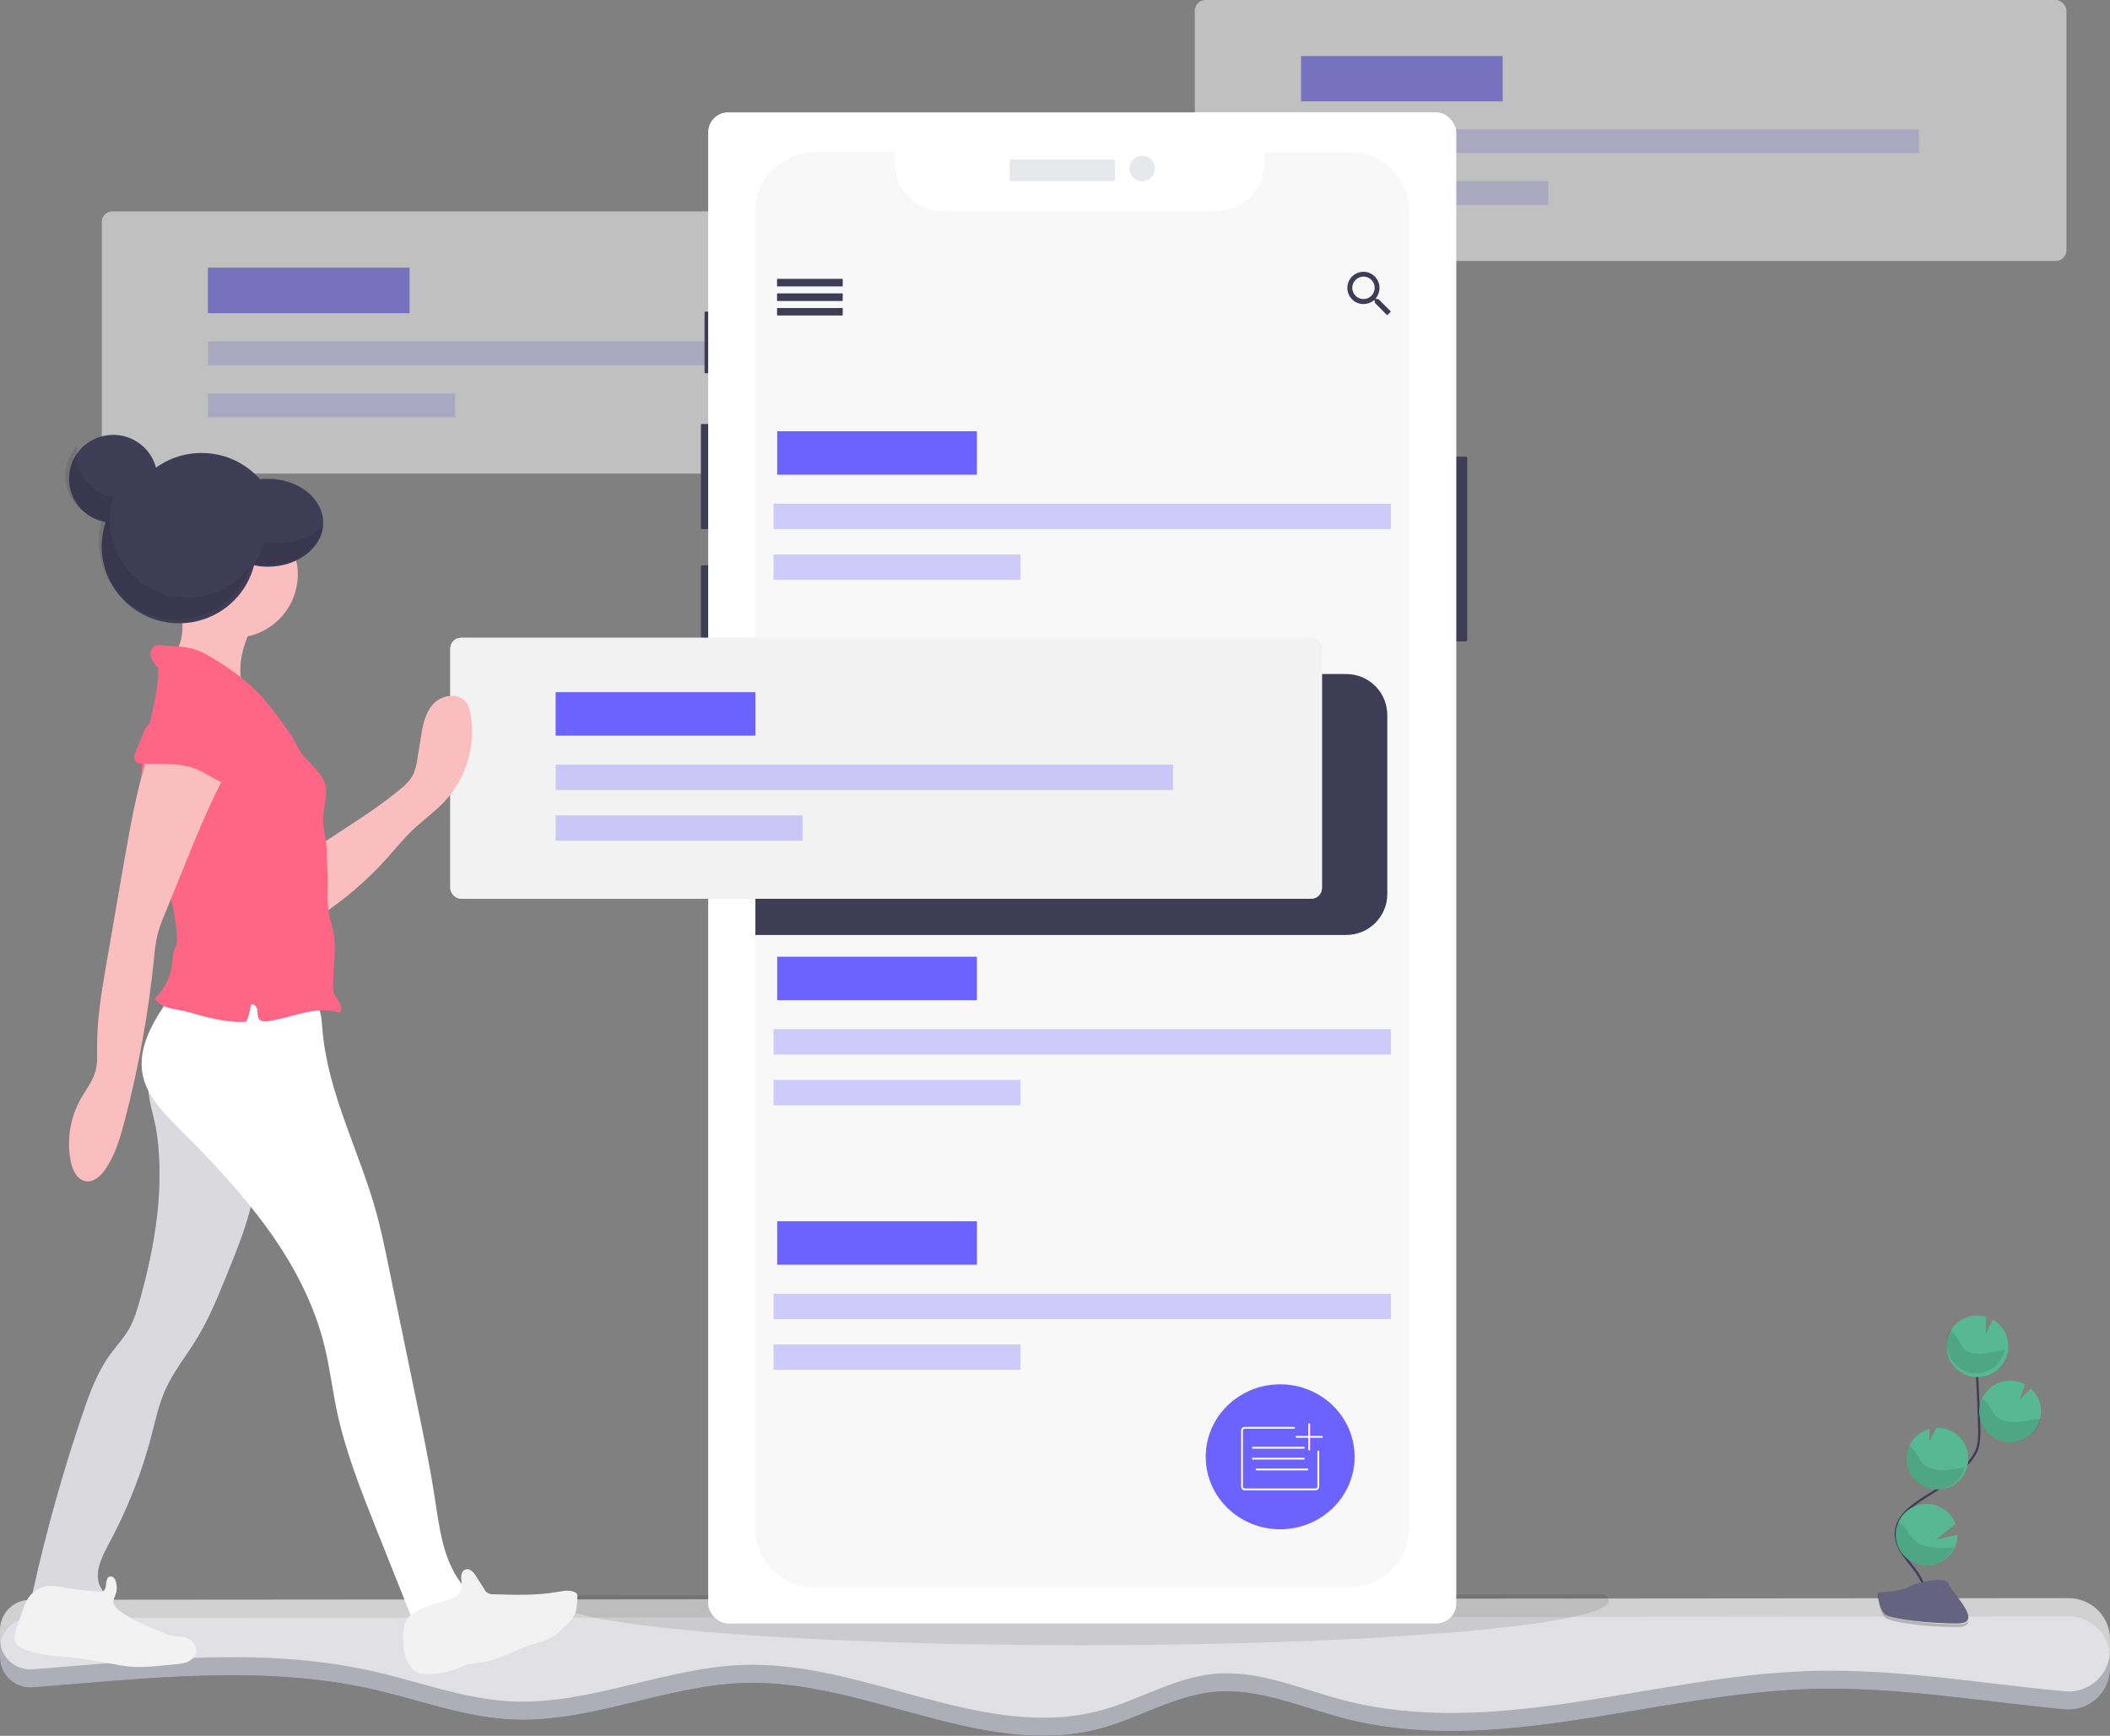 <?xml version="1.0" encoding="UTF-8"?>
<svg width="581px" height="478px" viewBox="0 0 581 478" version="1.1" xmlns="http://www.w3.org/2000/svg" xmlns:xlink="http://www.w3.org/1999/xlink">
    <rect x="0" y="0" width="581" height="478" fill="#808080" stroke="none"/>
    <!-- Generator: sketchtool 52.5 (67469) - http://www.bohemiancoding.com/sketch -->
    <title>7180F603-B672-4324-92FF-E0C46C3708CA</title>
    <desc>Created with sketchtool.</desc>
    <g id="Page-1" stroke="none" stroke-width="1" fill="none" fill-rule="evenodd">
        <g id="kezdolap" transform="translate(-1135, -2271)">
            <g id="illu_2" transform="translate(1135, 2271)">
                <path d="M581,456.452 L581,459.424 C580.996,462.62 579.641,465.666 577.267,467.815 C574.893,469.965 571.72,471.018 568.527,470.717 C545.174,468.506 521.928,464.393 498.497,465.112 C455.298,466.426 411.74,484.032 369.925,473.154 C358.132,470.087 346.47,464.755 334.337,465.903 C323.451,466.931 313.764,473.065 303.218,475.942 C271.143,484.715 238.484,462.544 205.235,463.442 C183.319,464.036 162.334,474.67 140.442,473.487 C127.754,472.809 115.669,468.185 103.292,465.338 C72.476,458.241 40.742,462.205 8.989,464.666 C6.673,464.843 4.388,464.051 2.682,462.48 C0.977,460.909 0.005,458.701 1.13686838e-13,456.386 L1.13686838e-13,453.842 C1.13686838e-13,449.246 3.739,445.521 8.351,445.521 L569.619,445.069 C572.643,445.074 575.541,446.276 577.676,448.411 C579.811,450.545 581.006,453.438 581,456.452 Z" id="Path" fill="#3F3D56" fill-rule="nonzero"></path>
                <path d="M581,456.452 L581,459.424 C580.996,462.62 579.641,465.666 577.267,467.815 C574.893,469.965 571.72,471.018 568.527,470.717 C545.174,468.506 521.928,464.393 498.497,465.112 C455.298,466.426 411.74,484.032 369.925,473.154 C358.132,470.087 346.47,464.755 334.337,465.903 C323.451,466.931 313.764,473.065 303.218,475.942 C271.143,484.715 238.484,462.544 205.235,463.442 C183.319,464.036 162.334,474.67 140.442,473.487 C127.754,472.809 115.669,468.185 103.292,465.338 C72.476,458.241 40.742,462.205 8.989,464.666 C6.673,464.843 4.388,464.051 2.682,462.48 C0.977,460.909 0.005,458.701 1.13686838e-13,456.386 L1.13686838e-13,453.842 C1.13686838e-13,449.246 3.739,445.521 8.351,445.521 L569.619,445.069 C572.643,445.074 575.541,446.276 577.676,448.411 C579.811,450.545 581.006,453.438 581,456.452 Z" id="Path" fill="#FFFFFF" fill-rule="nonzero" opacity="0.582"></path>
                <path d="M581,451.449 L581,454.418 C580.999,454.83 580.977,455.242 580.934,455.653 C580.273,461.831 574.742,466.33 568.527,465.746 C545.174,463.531 521.928,459.423 498.497,460.141 C455.298,461.459 411.741,479.045 369.925,468.174 C358.132,465.111 346.47,459.785 334.337,460.931 C323.451,461.958 313.764,468.085 303.218,470.965 C271.143,479.704 238.484,457.558 205.235,458.449 C183.319,459.043 162.334,469.664 140.442,468.489 C127.754,467.806 115.669,463.193 103.292,460.343 C72.482,453.26 40.742,457.22 8.989,459.678 C4.711,460.007 0.879,457.055 0.125,452.85 C0.04,452.368 -0.002,451.879 0,451.39 L0,448.849 C0,444.258 3.739,440.536 8.351,440.536 L149.026,440.424 L436.43,440.186 L569.619,440.079 C572.643,440.084 575.541,441.285 577.676,443.417 C579.811,445.55 581.006,448.439 581,451.449 Z" id="Path" fill-opacity="0.797" fill="#FFFFFF" fill-rule="nonzero" opacity="0.798"></path>
                <path d="M443,440.813 C443,442.166 440.398,443.463 435.601,444.681 C416.393,449.546 362.092,453.052 298,453.052 C234.946,453.052 181.296,449.656 161.354,444.907 C155.984,443.628 153,442.251 153,440.813 C153,440.311 153.358,439.816 154.062,439.326 L441.562,439.081 C442.511,439.651 443,440.201 443,440.813 Z" id="Path" fill="#000000" fill-rule="nonzero" opacity="0.1"></path>
                <g id="Group" opacity="0.5" transform="translate(329, 0)" fill-rule="nonzero">
                    <rect id="Rectangle" fill="#FFFFFF" x="0" y="0" width="240" height="71.85" rx="2.941"></rect>
                    <rect id="Rectangle" fill="#6C63FF" x="29.254" y="15.439" width="55.522" height="12.47"></rect>
                    <rect id="Rectangle" fill="#6C63FF" opacity="0.3" x="29.254" y="35.628" width="170.149" height="6.532"></rect>
                    <rect id="Rectangle" fill="#6C63FF" opacity="0.3" x="29.254" y="49.879" width="68.06" height="6.532"></rect>
                </g>
                <g id="Group" opacity="0.5" transform="translate(28, 57.879)" fill-rule="nonzero">
                    <rect id="Rectangle" fill="#36334A" x="0" y="0.305" width="240" height="72.25" rx="2.941"></rect>
                    <rect id="Rectangle" fill="#36334A" x="29.254" y="15.829" width="55.522" height="12.539"></rect>
                    <rect id="Rectangle" fill="#36334A" x="29.254" y="36.131" width="170.149" height="6.568"></rect>
                    <rect id="Rectangle" fill="#36334A" x="29.254" y="50.462" width="68.06" height="6.568"></rect>
                    <rect id="Rectangle" fill="#FFFFFF" x="0" y="0.305" width="240" height="72.25" rx="2.941"></rect>
                    <rect id="Rectangle" fill="#6C63FF" x="29.254" y="15.829" width="55.522" height="12.539"></rect>
                    <rect id="Rectangle" fill="#6C63FF" opacity="0.3" x="29.254" y="36.131" width="170.149" height="6.568"></rect>
                    <rect id="Rectangle" fill="#6C63FF" opacity="0.3" x="29.254" y="50.462" width="68.06" height="6.568"></rect>
                </g>
                <rect id="Rectangle" fill="#3F3D56" fill-rule="nonzero" x="398" y="125.737" width="6" height="50.894" rx="0.354"></rect>
                <rect id="Rectangle" fill="#3F3D56" fill-rule="nonzero" x="194" y="85.82" width="3" height="16.965" rx="0.232"></rect>
                <rect id="Rectangle" fill="#3F3D56" fill-rule="nonzero" x="193" y="116.756" width="4" height="28.939" rx="0.261"></rect>
                <rect id="Rectangle" fill="#3F3D56" fill-rule="nonzero" x="193" y="155.674" width="4" height="28.939" rx="0.249"></rect>
                <rect id="Rectangle" fill="#FFFFFF" fill-rule="nonzero" x="195" y="30.935" width="206" height="416.129" rx="5.515"></rect>
                <rect id="Rectangle" fill="#E6E8EC" fill-rule="nonzero" x="278" y="43.908" width="29" height="5.987" rx="0.393"></rect>
                <ellipse id="Oval" fill="#E6E8EC" fill-rule="nonzero" cx="314.5" cy="46.403" rx="3.5" ry="3.493"></ellipse>
                <path d="M388,58.205 L388,420.799 C387.997,429.795 380.695,437.086 371.689,437.086 L224.311,437.086 C215.305,437.086 208.003,429.795 208,420.799 L208,58.205 C208,49.207 215.303,41.912 224.311,41.912 L246.365,41.912 L246.365,44.771 C246.368,52.18 252.379,58.184 259.796,58.187 L334.776,58.187 C342.182,58.171 348.177,52.169 348.177,44.771 L348.177,41.942 L371.689,41.942 C380.686,41.942 387.984,49.219 388,58.205 Z" id="Path" fill="#F8F8F8" fill-rule="nonzero"></path>
                <rect id="Rectangle" fill="#3F3D56" fill-rule="nonzero" x="214" y="76.839" width="18" height="1.996"></rect>
                <rect id="Rectangle" fill="#3F3D56" fill-rule="nonzero" x="214" y="80.831" width="18" height="1.996"></rect>
                <rect id="Rectangle" fill="#3F3D56" fill-rule="nonzero" x="214" y="84.823" width="18" height="1.996"></rect>
                <rect id="Rectangle" fill="#3F3D56" fill-rule="nonzero" x="214" y="76.839" width="18" height="1.996"></rect>
                <rect id="Rectangle" fill="#3F3D56" fill-rule="nonzero" x="214" y="80.831" width="18" height="1.996"></rect>
                <rect id="Rectangle" fill="#3F3D56" fill-rule="nonzero" x="214" y="84.823" width="18" height="1.996"></rect>
                <path d="M379.548,82.353 L379.006,82.353 L378.798,82.18 C379.482,81.362 379.857,80.329 379.857,79.261 C379.844,76.808 377.851,74.83 375.405,74.843 C372.959,74.857 370.987,76.856 371,79.309 C371.013,81.762 373.007,83.739 375.452,83.726 C376.514,83.719 377.54,83.343 378.357,82.664 L378.56,82.837 L378.56,83.386 L381.976,86.818 L383,85.792 L379.548,82.353 Z M375.452,82.353 C374.204,82.358 373.076,81.608 372.595,80.453 C372.114,79.297 372.375,77.965 373.256,77.079 C374.137,76.192 375.464,75.925 376.618,76.403 C377.771,76.881 378.524,78.009 378.524,79.261 C378.529,80.08 378.207,80.868 377.63,81.448 C377.053,82.029 376.269,82.355 375.452,82.353 Z" id="Shape" fill="#3F3D56" fill-rule="nonzero"></path>
                <rect id="Rectangle" fill="#6C63FF" fill-rule="nonzero" x="214" y="118.752" width="55" height="11.975"></rect>
                <rect id="Rectangle" fill="#6C63FF" fill-rule="nonzero" opacity="0.3" x="213" y="138.71" width="170" height="6.985"></rect>
                <rect id="Rectangle" fill="#6C63FF" fill-rule="nonzero" opacity="0.3" x="213" y="152.681" width="68" height="6.985"></rect>
                <rect id="Rectangle" fill="#6C63FF" fill-rule="nonzero" x="214" y="263.449" width="55" height="11.975"></rect>
                <rect id="Rectangle" fill="#6C63FF" fill-rule="nonzero" opacity="0.3" x="213" y="283.407" width="170" height="6.985"></rect>
                <rect id="Rectangle" fill="#6C63FF" fill-rule="nonzero" opacity="0.3" x="213" y="297.378" width="68" height="6.985"></rect>
                <rect id="Rectangle" fill="#6C63FF" fill-rule="nonzero" x="214" y="336.296" width="55" height="11.975"></rect>
                <rect id="Rectangle" fill="#6C63FF" fill-rule="nonzero" opacity="0.3" x="213" y="356.255" width="170" height="6.985"></rect>
                <rect id="Rectangle" fill="#6C63FF" fill-rule="nonzero" opacity="0.3" x="213" y="370.225" width="68" height="6.985"></rect>
                <ellipse id="Oval" fill="#6C63FF" fill-rule="nonzero" cx="352.5" cy="401.161" rx="20.5" ry="19.958"></ellipse>
                <path d="M363,399.68 L363,409.402 C363,409.811 362.674,410.142 362.271,410.142 L342.729,410.142 C342.326,410.142 342,409.811 342,409.402 L342,393.917 C342,393.509 342.326,393.177 342.729,393.177 L356.327,393.177" id="Path" stroke="#FFFFFF" stroke-width="0.5" stroke-linecap="round"></path>
                <path d="M345,398.666 L359,398.666" id="Path" stroke="#FFFFFF" stroke-width="0.5" stroke-linecap="round"></path>
                <path d="M345,401.66 L359,401.66" id="Path" stroke="#FFFFFF" stroke-width="0.5" stroke-linecap="round"></path>
                <path d="M346,404.653 L360,404.653" id="Path" stroke="#FFFFFF" stroke-width="0.5" stroke-linecap="round"></path>
                <path d="M360.5,392.18 L360.5,399.165" id="Path" stroke="#FF00FF" stroke-width="0.5"></path>
                <path d="M364,395.672 L357,395.672" id="Path" stroke="#FF00FF" stroke-width="0.5"></path>
                <path d="M360.5,392.18 L360.5,399.165" id="Path" stroke="#FFFFFF" stroke-width="0.5" stroke-linecap="round"></path>
                <path d="M364,395.672 L357,395.672" id="Path" stroke="#FFFFFF" stroke-width="0.5" stroke-linecap="round"></path>
                <path d="M529.52,442.075 C531.283,438.812 529.285,434.809 527,431.901 C524.715,428.994 521.942,425.98 522.001,422.255 C522.089,416.925 527.699,413.781 532.181,410.95 C535.51,408.856 538.578,406.369 541.322,403.542 C542.472,402.455 543.423,401.172 544.13,399.752 C545.058,397.667 545.035,395.299 544.976,393.019 C544.776,385.415 544.402,377.817 543.854,370.225" id="Path" stroke="#3F3D56" stroke-width="0.618"></path>
                <path d="M552.986,370.352 C552.854,367.457 551.252,364.83 548.736,363.384 L546.829,367.153 L546.89,362.59 C545.978,362.323 545.028,362.209 544.079,362.251 C539.397,362.482 535.787,366.454 536.01,371.127 C536.233,375.801 540.205,379.411 544.888,379.198 C549.571,378.984 553.197,375.026 552.992,370.352 L552.986,370.352 Z" id="Path" fill="#57B894" fill-rule="nonzero"></path>
                <path d="M538.053,426.505 C536.211,430.067 532.121,431.856 528.247,430.794 C524.373,429.732 521.774,426.108 522.015,422.106 C522.257,418.105 525.273,414.818 529.246,414.227 C533.22,413.636 537.065,415.901 538.466,419.659 L533.141,423.978 L539,422.627 C538.998,423.976 538.673,425.306 538.053,426.505 Z" id="Path" fill="#57B894" fill-rule="nonzero"></path>
                <path d="M533.995,410.121 C529.657,410.429 525.803,407.356 525.109,403.036 C524.415,398.717 527.111,394.578 531.324,393.496 L531.276,396.986 L533.185,393.188 C535.417,393.078 537.601,393.867 539.253,395.381 C540.905,396.895 541.89,399.009 541.989,401.256 C542.039,402.234 541.917,403.213 541.629,404.148 C540.592,407.561 537.538,409.95 533.995,410.121 Z" id="Path" fill="#57B894" fill-rule="nonzero"></path>
                <path d="M553.84,397.163 C550.243,397.295 546.951,395.165 545.612,391.842 C544.273,388.518 545.177,384.716 547.87,382.34 C550.563,379.965 554.465,379.527 557.622,381.247 L556.112,385.367 L559.218,382.398 C560.884,383.91 561.88,386.016 561.989,388.257 C562.03,389.045 561.958,389.834 561.776,390.602 C560.912,394.314 557.667,396.997 553.84,397.163 Z" id="Path" fill="#57B894" fill-rule="nonzero"></path>
                <path d="M551.079,371.874 C549.201,372.083 547.376,372.687 545.492,372.806 C543.609,372.926 541.54,372.466 540.347,370.954 C539.709,370.141 539.385,369.114 538.846,368.223 C538.331,367.396 537.626,366.713 536.794,366.234 C535.456,369.119 535.83,372.539 537.759,375.044 C539.687,377.549 542.833,378.701 545.862,378.012 C548.891,377.322 551.274,374.912 552,371.802 C551.695,371.814 551.388,371.838 551.079,371.874 Z" id="Path" fill="#000000" fill-rule="nonzero" opacity="0.1"></path>
                <path d="M554.031,397.158 C551.008,397.308 548.127,395.897 546.446,393.444 C544.766,390.991 544.533,387.857 545.835,385.194 C546.518,385.642 547.106,386.215 547.566,386.881 C548.18,387.784 548.554,388.831 549.273,389.657 C550.617,391.194 552.907,391.697 554.989,391.607 C557.07,391.517 559.078,390.937 561.128,390.752 C561.417,390.752 561.705,390.71 562,390.704 C561.123,394.349 557.869,396.984 554.031,397.158 Z" id="Path" fill="#000000" fill-rule="nonzero" opacity="0.1"></path>
                <path d="M533.555,410.131 C530.718,410.281 528.012,408.881 526.413,406.437 C524.814,403.994 524.554,400.86 525.726,398.167 C526.403,398.627 526.994,399.212 527.471,399.893 C528.105,400.825 528.5,401.903 529.245,402.763 C530.623,404.355 532.938,404.918 535.021,404.87 C537.103,404.821 538.993,404.306 541,404.143 C539.989,407.58 537.005,409.98 533.555,410.131 Z" id="Path" fill="#000000" fill-rule="nonzero" opacity="0.1"></path>
                <path d="M538,426.067 C536.113,430.353 531.166,432.272 526.95,430.355 C522.734,428.437 520.845,423.409 522.731,419.123 C523.423,419.583 524.042,420.145 524.569,420.791 C525.369,421.773 525.894,422.895 526.813,423.823 C528.525,425.533 531.288,426.249 533.752,426.304 C535.171,426.31 536.59,426.231 538,426.067 Z" id="Path" fill="#000000" fill-rule="nonzero" opacity="0.1"></path>
                <path d="M517,438.514 C517,438.514 523.719,438.32 525.745,436.958 C527.77,435.596 536.054,433.976 536.575,436.157 C537.097,438.337 546.672,447.03 539.092,447.064 C531.512,447.098 521.469,445.954 519.444,444.775 C517.418,443.596 517,438.514 517,438.514 Z" id="Path" fill="#656380" fill-rule="nonzero"></path>
                <path d="M539.248,447.253 C531.654,447.313 521.608,446.086 519.586,444.859 C518.044,443.931 517.431,440.614 517.225,439.081 L517,439.081 C517,439.081 517.425,444.434 519.428,445.667 C521.431,446.9 531.502,448.103 539.097,448.062 C541.288,448.062 542.041,447.277 541.998,446.14 C541.713,446.81 540.881,447.235 539.248,447.253 Z" id="Path" fill="#000000" fill-rule="nonzero" opacity="0.2"></path>
                <path d="M382,196.93 L382,246.179 C382,252.41 376.942,257.461 370.703,257.461 L208,257.461 L208,185.612 L370.703,185.612 C373.705,185.612 376.584,186.805 378.704,188.929 C380.823,191.052 382.009,193.931 382,196.93 Z" id="Path" fill="#3F3D56" fill-rule="nonzero"></path>
                <rect id="Rectangle" fill="#F2F2F2" fill-rule="nonzero" x="124" y="175.633" width="240" height="71.85" rx="2.941"></rect>
                <rect id="Rectangle" fill="#F2F2F2" fill-rule="nonzero" x="124" y="175.633" width="240" height="71.85" rx="2.941"></rect>
                <rect id="Rectangle" fill="#6C63FF" fill-rule="nonzero" x="153" y="190.601" width="55" height="11.975"></rect>
                <rect id="Rectangle" fill="#6C63FF" fill-rule="nonzero" opacity="0.3" x="153" y="210.559" width="170" height="6.985"></rect>
                <rect id="Rectangle" fill="#6C63FF" fill-rule="nonzero" opacity="0.3" x="153" y="224.53" width="68" height="6.985"></rect>
                <ellipse id="Oval" fill="#3F3D56" fill-rule="nonzero" cx="55.5" cy="146.194" rx="21.5" ry="21.455"></ellipse>
                <path d="M43.138,311.993 C45.324,327.353 42.659,343.015 38.507,357.96 C37.731,360.742 36.896,363.548 35.444,366.046 C33.993,368.544 31.974,370.691 30.268,373.041 C26.714,377.941 24.629,383.719 22.68,389.439 C17.308,405.264 12.796,421.369 9.164,437.684 C8.945,438.352 8.945,439.074 9.164,439.742 C9.679,440.929 11.243,441.083 12.528,441.077 L29.148,440.988 C29.741,439.849 28.645,438.615 27.964,437.523 C25.595,433.833 27.869,429.04 29.96,425.177 C35.041,415.797 38.975,405.837 41.675,395.514 C42.813,391.165 43.737,386.721 45.585,382.622 C47.818,377.65 51.318,373.373 54.161,368.722 C57.466,363.317 59.877,357.449 62.27,351.558 C65.61,343.383 68.981,335.107 70.295,326.374 C71.533,318.175 70.923,309.821 70.118,301.569 C70.194,301.071 70.026,300.567 69.667,300.214 C69.308,299.861 68.801,299.703 68.305,299.789 L46.005,298.638 C41.409,298.401 40.319,297.392 41.018,301.913 C41.504,305.289 42.653,308.576 43.138,311.993 Z" id="Path" fill="#3F3D56" fill-rule="nonzero"></path>
                <path d="M43.138,311.993 C45.324,327.353 42.659,343.015 38.507,357.96 C37.731,360.742 36.896,363.548 35.444,366.046 C33.993,368.544 31.974,370.691 30.268,373.041 C26.714,377.941 24.629,383.719 22.68,389.439 C17.308,405.264 12.796,421.369 9.164,437.684 C8.945,438.352 8.945,439.074 9.164,439.742 C9.679,440.929 11.243,441.083 12.528,441.077 L29.148,440.988 C29.741,439.849 28.645,438.615 27.964,437.523 C25.595,433.833 27.869,429.04 29.96,425.177 C35.041,415.797 38.975,405.837 41.675,395.514 C42.813,391.165 43.737,386.721 45.585,382.622 C47.818,377.65 51.318,373.373 54.161,368.722 C57.466,363.317 59.877,357.449 62.27,351.558 C65.61,343.383 68.981,335.107 70.295,326.374 C71.533,318.175 70.923,309.821 70.118,301.569 C70.194,301.071 70.026,300.567 69.667,300.214 C69.308,299.861 68.801,299.703 68.305,299.789 L46.005,298.638 C41.409,298.401 40.319,297.392 41.018,301.913 C41.504,305.289 42.653,308.576 43.138,311.993 Z" id="Path" fill="#FFFFFF" fill-rule="nonzero" opacity="0.802"></path>
                <path d="M47.145,274.086 C42.566,280.61 37.767,288.118 39.287,295.929 C40.442,301.859 45.002,306.455 49.305,310.755 C66.505,327.87 83.417,346.884 89.27,370.339 C90.778,376.4 91.508,382.621 92.807,388.724 C95.165,399.814 99.39,410.418 103.579,420.956 L114.782,449.055 C121.915,449.229 128.396,444.963 131,438.38 C129.528,438.268 127.607,436.856 126.745,435.67 C121.957,429.105 120.976,420.66 119.749,412.654 C118.391,403.805 116.577,395.028 114.758,386.257 L106.739,347.459 C105.811,342.982 104.883,338.498 103.675,334.092 C98.995,316.994 90.126,300.881 88.755,283.202 C88.552,280.604 88.426,277.751 86.649,275.824 C84.781,273.79 81.717,273.452 78.946,273.292 C67.737,272.556 58.066,271.471 47.145,274.086 Z" id="Path" fill="#FFFFFF" fill-rule="nonzero"></path>
                <path d="M17.511,437.161 C16.304,436.872 15.069,436.712 13.829,436.684 C11.417,436.77 9.188,437.996 7.813,439.992 C7.122,441.108 6.578,442.31 6.197,443.569 L4.592,448.206 C4.119,449.565 3.657,451.133 4.362,452.378 C4.882,453.161 5.637,453.757 6.517,454.077 C10.401,455.818 14.776,455.913 19.009,456.33 C23.118,456.736 27.191,457.463 31.247,458.232 C32.644,458.494 34.036,458.762 35.451,458.905 C38.612,459.227 41.797,458.905 44.959,458.619 L48.221,458.303 C49.313,458.256 50.393,458.055 51.43,457.707 C52.477,457.35 53.333,456.577 53.798,455.567 C54.604,453.559 52.875,451.18 50.761,450.799 C49.903,450.626 49.015,450.704 48.144,450.59 C47.158,450.42 46.196,450.13 45.279,449.726 C41.105,448.075 36.889,446.406 33.218,443.807 C32.2,443.086 31.134,442.078 31.247,440.827 C31.353,440.291 31.53,439.771 31.774,439.283 C32.272,438.004 32.288,436.586 31.821,435.295 C31.62,434.747 31.229,434.169 30.679,434.103 C29.116,433.912 29.305,436.207 29.074,437.083 C28.76,438.276 28.192,438.383 27.079,438.276 C23.882,437.93 20.685,437.769 17.511,437.161 Z" id="Path" fill="#F2F2F2" fill-rule="nonzero"></path>
                <path d="M111.064,452.974 C111.093,455.264 111.892,457.479 113.336,459.272 C113.778,459.808 114.329,460.245 114.954,460.555 C115.886,460.933 116.894,461.091 117.899,461.018 C120.73,460.958 123.528,460.4 126.161,459.372 C127.089,458.958 128.042,458.604 129.016,458.312 C130.242,458.065 131.481,457.889 132.728,457.784 C137.647,457.087 141.966,454.228 146.719,452.781 C148.139,452.434 149.531,451.984 150.883,451.434 C152.762,450.561 154.285,449.09 155.778,447.666 C156.657,446.899 157.415,446.006 158.027,445.018 C158.901,443.413 158.955,441.503 158.99,439.687 C159.023,439.404 158.973,439.118 158.848,438.861 C158.712,438.676 158.527,438.532 158.312,438.445 C156.867,437.742 155.154,438.093 153.554,438.369 C147.772,439.382 141.853,439.195 135.982,439.007 C134.837,439.162 133.729,438.54 133.281,437.49 L131.051,433.975 C130.414,432.967 129.403,431.813 128.249,432.159 C127.327,432.434 126.952,433.547 126.988,434.502 C127.024,435.457 127.321,436.406 127.137,437.338 C126.871,438.374 126.182,439.256 125.233,439.775 C124.296,440.277 123.296,440.655 122.259,440.9 C118.975,441.814 115.156,442.851 112.616,445.229 C110.778,446.94 110.951,450.719 111.064,452.974 Z" id="Path" fill="#F2F2F2" fill-rule="nonzero"></path>
                <path d="M110.235,217.296 C111.533,216.323 112.647,215.135 113.526,213.785 C114.283,212.262 114.758,210.619 114.93,208.933 L115.876,203.071 C116.4,199.838 117.015,196.416 119.214,193.952 C121.414,191.487 125.795,190.607 128.031,193.041 C129.007,194.099 129.392,195.553 129.633,196.966 C131.026,205.496 128.407,214.187 122.511,220.605 C119.805,223.513 116.484,225.824 113.622,228.572 C111.127,230.936 108.964,233.649 106.662,236.219 C101.095,242.43 94.719,247.894 87.698,252.472 C87.782,248.075 88.354,243.359 87.698,238.991 C87.209,235.835 85.89,234.133 89.005,232.071 C96.237,227.248 103.534,222.887 110.235,217.296 Z" id="Path" fill="#FBBEBE" fill-rule="nonzero"></path>
                <path d="M50.193,173.901 C49.959,177.046 48.635,180.262 46,182.077 C53.463,184.654 60.824,187.496 68.083,190.601 C66.682,189.271 66.256,187.232 66.19,185.316 C66.005,180.309 67.76,175.385 70.323,171.069 C70.731,170.522 70.966,169.868 71,169.189 C70.916,167.794 69.239,167.149 67.862,166.824 C63.162,165.699 58.365,165.012 53.535,164.773 C51.468,164.708 49.019,164.064 49.486,166.659 C49.929,169.083 50.378,171.447 50.193,173.901 Z" id="Path" fill="#FBBEBE" fill-rule="nonzero"></path>
                <ellipse id="Oval" fill="#FBBEBE" fill-rule="nonzero" cx="64.5" cy="158.169" rx="17.5" ry="17.463"></ellipse>
                <path d="M81.723,205.2 C81.113,203.9 80.368,202.665 79.503,201.515 C76.33,197.007 73.074,192.505 69.003,188.773 C65.92,186.052 62.583,183.626 59.037,181.529 C57.123,180.231 55.02,179.232 52.799,178.567 C51.482,178.278 50.142,178.097 48.795,178.028 L44.252,177.66 C43.853,177.608 43.449,177.62 43.054,177.696 C41.821,178.004 41.259,179.52 41.522,180.747 C41.785,181.973 42.719,182.968 43.545,183.898 C43.749,193.074 39.624,202.125 39.068,211.289 C38.092,227.283 47.975,242.217 48.765,258.253 C48.846,258.977 48.769,259.711 48.537,260.403 C48.406,260.735 48.208,261.037 48.059,261.363 C47.592,262.37 47.61,263.513 47.526,264.621 C47.2,268.572 45.452,272.275 42.599,275.058 C43.341,275.969 44.294,276.689 45.377,277.155 C47.286,277.979 49.567,278.05 51.596,278.625 C56.888,280.153 62.311,281.693 67.812,281.367 C68.496,279.896 68.919,278.319 69.063,276.705 C69.841,276.225 70.739,277.25 70.859,278.151 C70.979,279.051 70.805,280.1 71.458,280.751 C72.11,281.403 72.936,281.302 73.732,281.201 C77.09,280.781 80.317,279.661 83.609,278.909 C86.901,278.157 90.421,277.795 93.623,278.873 C94.27,278.062 93.995,276.859 93.468,275.971 C92.941,275.082 92.193,274.3 91.894,273.311 C91.743,272.741 91.678,272.152 91.702,271.563 C91.702,266.499 92.756,261.381 91.756,256.411 C91.463,254.953 90.996,253.532 90.696,252.068 C90.098,249.231 90.188,246.305 90.265,243.408 C90.343,240.511 89.99,237.378 89.93,234.439 C89.928,233.225 89.848,232.012 89.691,230.808 C89.487,229.546 89.092,228.314 88.984,227.041 C88.661,223.806 89.978,220.596 89.781,217.349 C89.451,212.421 83.663,209.743 81.723,205.2 Z" id="Path" fill="#FF6584" fill-rule="nonzero"></path>
                <path d="M42.496,202.727 C38.279,213.846 36.219,225.639 34.158,237.35 L29.394,264.856 C28.042,272.63 26.685,280.451 26.738,288.337 C26.738,290.551 26.881,292.807 26.298,294.944 C25.535,297.751 23.642,300.089 22.206,302.641 C19.294,307.852 18.324,313.917 19.467,319.769 C19.955,322.226 21.289,325.014 23.796,325.299 C25.857,325.523 27.637,323.895 28.84,322.214 C31.604,318.36 32.973,313.706 34.2,309.124 C38.149,294.148 40.911,278.888 42.46,263.483 C42.607,261.533 42.884,259.595 43.288,257.681 C43.813,255.708 44.486,253.776 45.3,251.902 C47.123,247.411 48.947,242.919 50.773,238.427 C54.983,228.049 59.218,217.623 65,208.02 C59.283,206.386 53.334,204.468 47.617,202.851 C45.967,202.366 44.199,202.656 42.496,202.727 Z" id="Path" fill="#FBBEBE" fill-rule="nonzero"></path>
                <path d="M51.562,211.005 C47.507,210.129 43.314,210.401 39.175,210.298 C38.587,210.341 38.001,210.188 37.509,209.863 C36.671,209.144 37.027,207.796 37.449,206.774 L39.452,201.939 C39.781,200.939 40.33,200.026 41.057,199.267 C42.077,198.36 43.513,198.137 44.865,197.973 C49.263,197.466 53.789,197.296 58.055,198.487 C62.321,199.678 66.333,202.386 68.24,206.393 C69.036,208.062 69.404,210.165 68.348,211.682 C66.78,213.937 63.262,216.458 60.637,215.225 C57.493,213.75 55.086,211.773 51.562,211.005 Z" id="Path" fill="#FF6584" fill-rule="nonzero"></path>
                <path d="M73.791,131.856 C70.353,131.82 66.98,132.786 64.088,134.634 C58.509,129.38 50.516,127.519 43.17,129.765 C42.104,123.711 36.641,119.413 30.468,119.77 C24.295,120.127 19.372,125.027 19.02,131.163 C18.668,137.299 23,142.722 29.093,143.774 C26.629,151.126 28.403,159.229 33.718,164.899 C39.033,170.569 47.04,172.901 54.594,170.978 C62.147,169.055 68.041,163.185 69.959,155.674 C71.216,155.929 72.496,156.058 73.779,156.059 C82.182,156.059 89,150.639 89,143.957 C89,137.276 82.182,131.856 73.791,131.856 Z" id="Path" fill="#3F3D56" fill-rule="nonzero"></path>
                <path d="M76.713,149.524 C75.409,149.527 74.109,149.396 72.833,149.133 C72.227,151.334 71.27,153.424 70,155.325 C71.197,155.555 72.413,155.671 73.632,155.674 C81.609,155.674 88.159,150.86 89,144.697 C86.161,147.634 81.712,149.524 76.713,149.524 Z" id="Path" fill="#000000" fill-rule="nonzero" opacity="0.1"></path>
                <path d="M51.632,164.6 C44.841,164.59 38.457,161.369 34.423,155.918 C30.388,150.467 29.181,143.43 31.169,136.95 C25.322,135.924 21.058,130.855 21.058,124.93 C21.056,124.196 21.123,123.465 21.255,122.743 C18.214,126.023 17.211,130.698 18.641,134.933 C20.071,139.167 23.706,142.283 28.116,143.056 C24.685,154.3 31.001,166.197 42.25,169.679 C53.499,173.16 65.454,166.918 69,155.71 C64.985,161.294 58.519,164.604 51.632,164.6 Z" id="Path" fill="#000000" fill-rule="nonzero" opacity="0.1"></path>
            </g>
        </g>
    </g>
</svg>